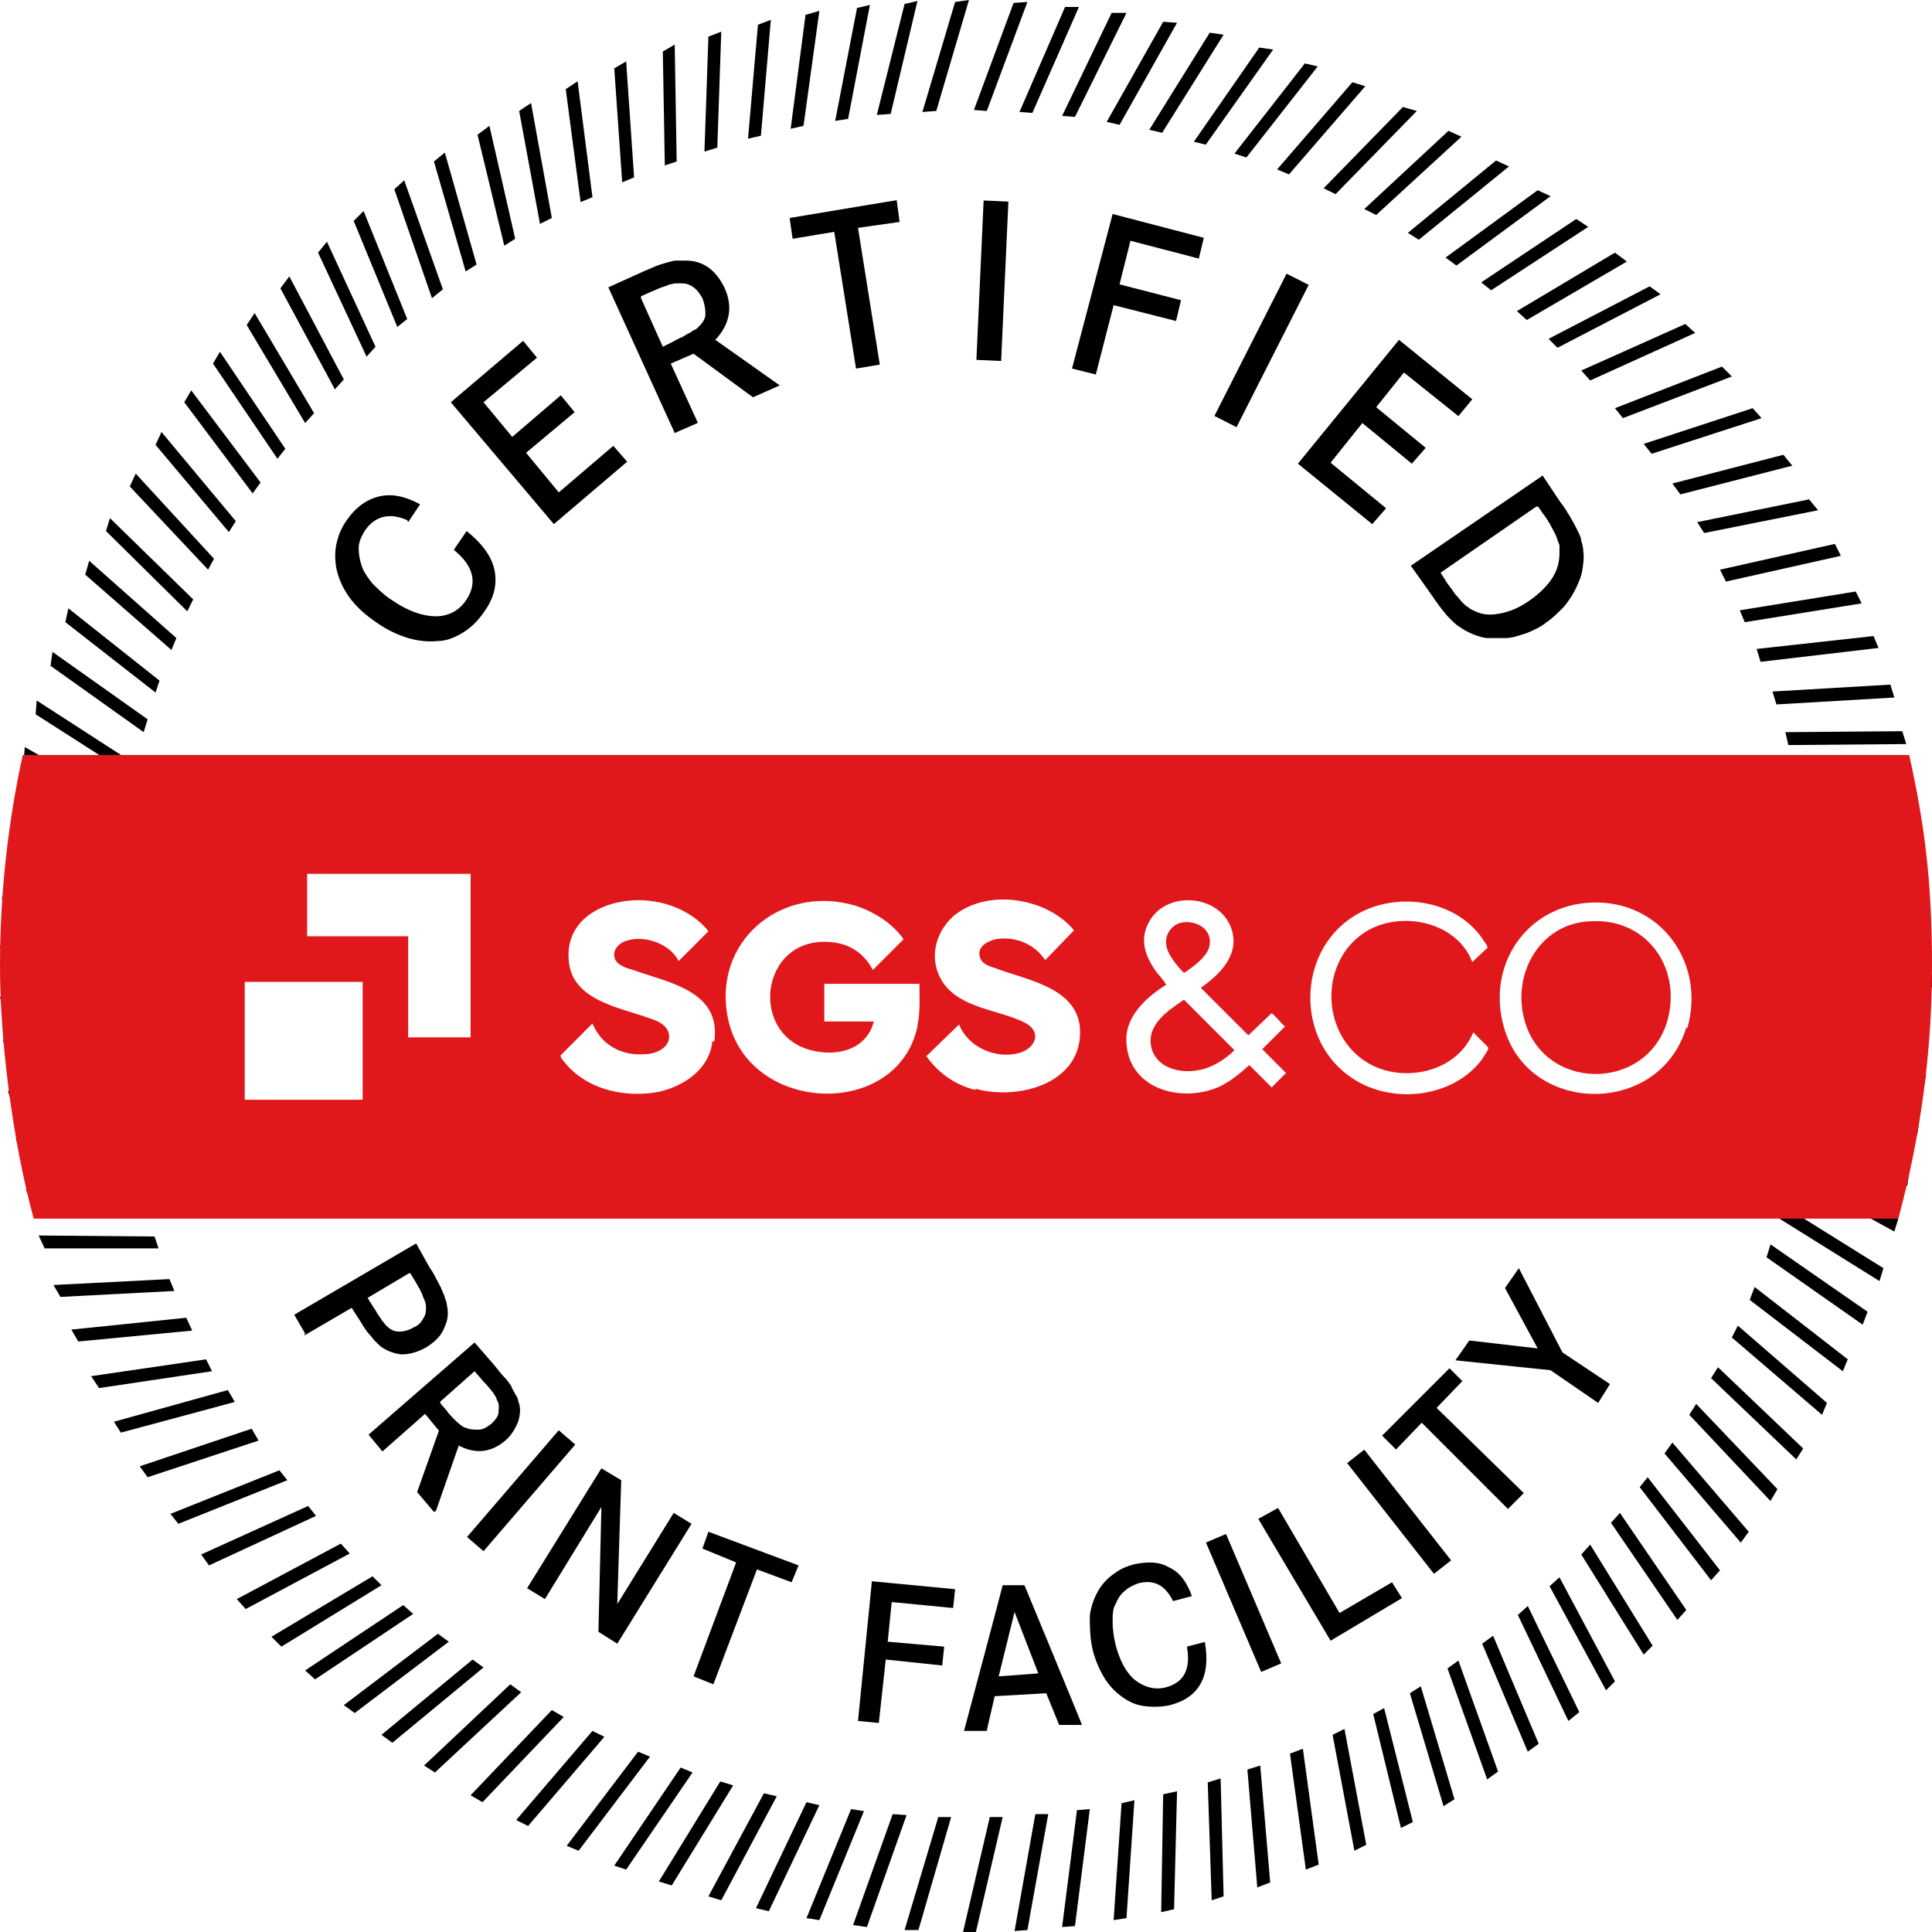 <?xml version="1.0" encoding="UTF-8"?>
<svg xmlns="http://www.w3.org/2000/svg" xmlns:xlink="http://www.w3.org/1999/xlink" width="196px" height="196px" viewBox="0 0 196 196" version="1.1">
<g id="surface1">
<path style=" stroke:none;fill-rule:nonzero;fill:rgb(0%,0%,0%);fill-opacity:1;" d="M 160.418 157.703 L 166.75 167.855 L 167.656 166.953 L 161.324 156.699 Z M 160.418 157.703 "/>
<path style=" stroke:none;fill-rule:nonzero;fill:rgb(0%,0%,0%);fill-opacity:1;" d="M 34.879 38.496 L 29.352 28.043 L 28.445 29.25 L 33.973 39.5 Z M 34.879 38.496 "/>
<path style=" stroke:none;fill-rule:nonzero;fill:rgb(0%,0%,0%);fill-opacity:1;" d="M 157.203 160.922 L 162.93 171.477 L 163.836 170.57 L 158.207 160.016 Z M 157.203 160.922 "/>
<path style=" stroke:none;fill-rule:nonzero;fill:rgb(0%,0%,0%);fill-opacity:1;" d="M 38.094 35.18 L 33.168 24.523 L 32.266 25.629 L 37.191 36.184 Z M 38.094 35.18 "/>
<path style=" stroke:none;fill-rule:nonzero;fill:rgb(0%,0%,0%);fill-opacity:1;" d="M 153.984 163.836 L 159.113 174.59 L 160.219 173.688 L 154.992 162.93 Z M 153.984 163.836 "/>
<path style=" stroke:none;fill-rule:nonzero;fill:rgb(0%,0%,0%);fill-opacity:1;" d="M 41.312 32.363 L 36.887 21.41 L 35.883 22.414 L 40.305 33.168 Z M 41.312 32.363 "/>
<path style=" stroke:none;fill-rule:nonzero;fill:rgb(0%,0%,0%);fill-opacity:1;" d="M 150.367 166.75 L 154.992 177.707 L 156.098 176.902 L 151.473 165.945 Z M 150.367 166.75 "/>
<path style=" stroke:none;fill-rule:nonzero;fill:rgb(0%,0%,0%);fill-opacity:1;" d="M 44.93 29.352 L 41.008 18.293 L 40.004 19.199 L 43.824 30.254 Z M 44.93 29.352 "/>
<path style=" stroke:none;fill-rule:nonzero;fill:rgb(0%,0%,0%);fill-opacity:1;" d="M 146.848 169.262 L 150.871 180.52 L 151.977 179.719 L 147.953 168.461 Z M 146.848 169.262 "/>
<path style=" stroke:none;fill-rule:nonzero;fill:rgb(0%,0%,0%);fill-opacity:1;" d="M 48.348 26.836 L 45.129 15.48 L 44.023 16.383 L 47.242 27.539 Z M 48.348 26.836 "/>
<path style=" stroke:none;fill-rule:nonzero;fill:rgb(0%,0%,0%);fill-opacity:1;" d="M 143.031 171.777 L 146.445 183.234 L 147.555 182.531 L 144.137 171.074 Z M 143.031 171.777 "/>
<path style=" stroke:none;fill-rule:nonzero;fill:rgb(0%,0%,0%);fill-opacity:1;" d="M 52.266 24.223 L 49.652 12.766 L 48.445 13.668 L 51.16 24.926 Z M 52.266 24.223 "/>
<path style=" stroke:none;fill-rule:nonzero;fill:rgb(0%,0%,0%);fill-opacity:1;" d="M 139.312 173.887 L 142.125 185.445 L 143.332 184.844 L 140.418 173.285 Z M 139.312 173.887 "/>
<path style=" stroke:none;fill-rule:nonzero;fill:rgb(0%,0%,0%);fill-opacity:1;" d="M 55.984 22.113 L 53.875 10.453 L 52.668 11.258 L 54.781 22.715 Z M 55.984 22.113 "/>
<path style=" stroke:none;fill-rule:nonzero;fill:rgb(0%,0%,0%);fill-opacity:1;" d="M 135.191 175.996 L 137.402 187.758 L 138.605 187.156 L 136.395 175.395 Z M 135.191 175.996 "/>
<path style=" stroke:none;fill-rule:nonzero;fill:rgb(0%,0%,0%);fill-opacity:1;" d="M 60.105 20.004 L 58.598 8.242 L 57.395 9.047 L 58.902 20.504 Z M 60.105 20.004 "/>
<path style=" stroke:none;fill-rule:nonzero;fill:rgb(0%,0%,0%);fill-opacity:1;" d="M 130.867 177.906 L 132.477 189.668 L 133.781 189.164 L 132.176 177.406 Z M 130.867 177.906 "/>
<path style=" stroke:none;fill-rule:nonzero;fill:rgb(0%,0%,0%);fill-opacity:1;" d="M 64.328 17.992 L 63.523 6.23 L 62.316 6.934 L 63.121 18.496 Z M 64.328 17.992 "/>
<path style=" stroke:none;fill-rule:nonzero;fill:rgb(0%,0%,0%);fill-opacity:1;" d="M 126.547 179.516 L 127.551 191.477 L 128.859 190.973 L 127.852 179.113 Z M 126.547 179.516 "/>
<path style=" stroke:none;fill-rule:nonzero;fill:rgb(0%,0%,0%);fill-opacity:1;" d="M 68.648 16.383 L 68.449 4.523 L 67.242 5.227 L 67.445 16.785 Z M 68.648 16.383 "/>
<path style=" stroke:none;fill-rule:nonzero;fill:rgb(0%,0%,0%);fill-opacity:1;" d="M 122.523 180.824 L 122.926 192.785 L 124.133 192.383 L 123.832 180.422 Z M 122.523 180.824 "/>
<path style=" stroke:none;fill-rule:nonzero;fill:rgb(0%,0%,0%);fill-opacity:1;" d="M 73.172 3.215 L 71.867 3.719 L 71.465 15.379 L 72.77 14.977 Z M 73.172 3.215 "/>
<path style=" stroke:none;fill-rule:nonzero;fill:rgb(0%,0%,0%);fill-opacity:1;" d="M 117.801 193.988 L 119.109 193.688 L 119.41 181.727 L 118.004 182.027 Z M 117.801 193.988 "/>
<path style=" stroke:none;fill-rule:nonzero;fill:rgb(0%,0%,0%);fill-opacity:1;" d="M 78.199 2.012 L 76.891 2.512 L 75.887 14.07 L 77.195 13.77 Z M 78.199 2.012 "/>
<path style=" stroke:none;fill-rule:nonzero;fill:rgb(0%,0%,0%);fill-opacity:1;" d="M 112.977 194.793 L 114.281 194.594 L 115.086 182.633 L 113.781 182.934 Z M 112.977 194.793 "/>
<path style=" stroke:none;fill-rule:nonzero;fill:rgb(0%,0%,0%);fill-opacity:1;" d="M 83.125 1.105 L 81.719 1.508 L 80.211 13.066 L 81.516 12.766 Z M 83.125 1.105 "/>
<path style=" stroke:none;fill-rule:nonzero;fill:rgb(0%,0%,0%);fill-opacity:1;" d="M 107.75 195.496 L 109.055 195.398 L 110.562 183.535 L 109.258 183.637 Z M 107.75 195.496 "/>
<path style=" stroke:none;fill-rule:nonzero;fill:rgb(0%,0%,0%);fill-opacity:1;" d="M 88.25 0.504 L 86.945 0.805 L 84.73 12.262 L 86.039 12.062 Z M 88.25 0.504 "/>
<path style=" stroke:none;fill-rule:nonzero;fill:rgb(0%,0%,0%);fill-opacity:1;" d="M 102.926 195.898 L 104.23 195.801 L 106.344 184.039 L 105.035 184.039 Z M 102.926 195.898 "/>
<path style=" stroke:none;fill-rule:nonzero;fill:rgb(0%,0%,0%);fill-opacity:1;" d="M 93.074 0.102 L 91.77 0.402 L 88.953 11.66 L 90.359 11.559 Z M 93.074 0.102 "/>
<path style=" stroke:none;fill-rule:nonzero;fill:rgb(0%,0%,0%);fill-opacity:1;" d="M 97.699 196 L 99.004 196 L 101.719 184.34 L 100.414 184.34 Z M 97.699 196 "/>
<path style=" stroke:none;fill-rule:nonzero;fill:rgb(0%,0%,0%);fill-opacity:1;" d="M 98.301 0 L 96.895 0.199 L 93.578 11.359 L 94.984 11.258 Z M 98.301 0 "/>
<path style=" stroke:none;fill-rule:nonzero;fill:rgb(0%,0%,0%);fill-opacity:1;" d="M 179.215 127.551 L 188.965 134.387 L 189.465 133.078 L 179.617 126.242 Z M 179.215 127.551 "/>
<path style=" stroke:none;fill-rule:nonzero;fill:rgb(0%,0%,0%);fill-opacity:1;" d="M 16.184 69.051 L 6.934 61.715 L 6.633 63.121 L 15.781 70.258 Z M 16.184 69.051 "/>
<path style=" stroke:none;fill-rule:nonzero;fill:rgb(0%,0%,0%);fill-opacity:1;" d="M 177.504 131.871 L 186.953 139.109 L 187.457 137.902 L 178.008 130.566 Z M 177.504 131.871 "/>
<path style=" stroke:none;fill-rule:nonzero;fill:rgb(0%,0%,0%);fill-opacity:1;" d="M 17.891 64.73 L 9.047 56.891 L 8.645 58.297 L 17.391 65.938 Z M 17.891 64.73 "/>
<path style=" stroke:none;fill-rule:nonzero;fill:rgb(0%,0%,0%);fill-opacity:1;" d="M 175.695 135.691 L 184.844 143.531 L 185.344 142.324 L 176.301 134.484 Z M 175.695 135.691 "/>
<path style=" stroke:none;fill-rule:nonzero;fill:rgb(0%,0%,0%);fill-opacity:1;" d="M 19.602 60.809 L 11.156 52.566 L 10.754 53.875 L 18.996 62.016 Z M 19.602 60.809 "/>
<path style=" stroke:none;fill-rule:nonzero;fill:rgb(0%,0%,0%);fill-opacity:1;" d="M 173.586 139.812 L 182.23 148.055 L 182.934 146.949 L 174.289 138.707 Z M 173.586 139.812 "/>
<path style=" stroke:none;fill-rule:nonzero;fill:rgb(0%,0%,0%);fill-opacity:1;" d="M 21.711 56.688 L 13.77 48.047 L 13.168 49.352 L 21.109 57.793 Z M 21.711 56.688 "/>
<path style=" stroke:none;fill-rule:nonzero;fill:rgb(0%,0%,0%);fill-opacity:1;" d="M 171.375 143.531 L 179.617 152.277 L 180.32 151.07 L 172.078 142.426 Z M 171.375 143.531 "/>
<path style=" stroke:none;fill-rule:nonzero;fill:rgb(0%,0%,0%);fill-opacity:1;" d="M 23.922 52.871 L 16.383 43.824 L 15.781 45.129 L 23.219 53.977 Z M 23.922 52.871 "/>
<path style=" stroke:none;fill-rule:nonzero;fill:rgb(0%,0%,0%);fill-opacity:1;" d="M 168.863 147.453 L 176.602 156.5 L 177.406 155.395 L 169.664 146.348 Z M 168.863 147.453 "/>
<path style=" stroke:none;fill-rule:nonzero;fill:rgb(0%,0%,0%);fill-opacity:1;" d="M 26.434 48.949 L 19.398 39.602 L 18.695 40.809 L 25.629 50.055 Z M 26.434 48.949 "/>
<path style=" stroke:none;fill-rule:nonzero;fill:rgb(0%,0%,0%);fill-opacity:1;" d="M 166.348 150.871 L 173.586 160.316 L 174.492 159.312 L 167.152 149.863 Z M 166.348 150.871 "/>
<path style=" stroke:none;fill-rule:nonzero;fill:rgb(0%,0%,0%);fill-opacity:1;" d="M 28.949 45.531 L 22.312 35.684 L 21.609 36.887 L 28.145 46.539 Z M 28.949 45.531 "/>
<path style=" stroke:none;fill-rule:nonzero;fill:rgb(0%,0%,0%);fill-opacity:1;" d="M 163.434 154.488 L 170.168 164.34 L 171.074 163.332 L 164.34 153.484 Z M 163.434 154.488 "/>
<path style=" stroke:none;fill-rule:nonzero;fill:rgb(0%,0%,0%);fill-opacity:1;" d="M 31.863 41.914 L 25.832 31.762 L 25.027 32.969 L 30.957 42.918 Z M 31.863 41.914 "/>
<path style=" stroke:none;fill-rule:nonzero;fill:rgb(0%,0%,0%);fill-opacity:1;" d="M 184.238 92.672 L 195.898 94.984 L 195.898 93.68 L 184.141 91.367 Z M 184.238 92.672 "/>
<path style=" stroke:none;fill-rule:nonzero;fill:rgb(0%,0%,0%);fill-opacity:1;" d="M 11.457 104.133 L 0 101.117 L 0.301 102.523 L 11.559 105.438 Z M 11.457 104.133 "/>
<path style=" stroke:none;fill-rule:nonzero;fill:rgb(0%,0%,0%);fill-opacity:1;" d="M 184.34 97.297 L 196 100.211 L 196 98.906 L 184.34 95.988 Z M 184.34 97.297 "/>
<path style=" stroke:none;fill-rule:nonzero;fill:rgb(0%,0%,0%);fill-opacity:1;" d="M 11.258 100.812 L 11.258 99.508 L 0 95.891 L 0.199 97.297 Z M 11.258 100.812 "/>
<path style=" stroke:none;fill-rule:nonzero;fill:rgb(0%,0%,0%);fill-opacity:1;" d="M 184.34 101.617 L 195.699 105.035 L 195.801 103.73 L 184.34 100.211 Z M 184.34 101.617 "/>
<path style=" stroke:none;fill-rule:nonzero;fill:rgb(0%,0%,0%);fill-opacity:1;" d="M 11.258 96.492 L 11.258 95.188 L 0.199 90.965 L 0.301 92.473 Z M 11.258 96.492 "/>
<path style=" stroke:none;fill-rule:nonzero;fill:rgb(0%,0%,0%);fill-opacity:1;" d="M 184.039 106.141 L 195.195 110.262 L 195.398 108.957 L 184.141 104.836 Z M 184.039 106.141 "/>
<path style=" stroke:none;fill-rule:nonzero;fill:rgb(0%,0%,0%);fill-opacity:1;" d="M 11.457 91.867 L 11.559 90.562 L 0.805 85.84 L 0.805 87.246 Z M 11.457 91.867 "/>
<path style=" stroke:none;fill-rule:nonzero;fill:rgb(0%,0%,0%);fill-opacity:1;" d="M 183.438 110.465 L 194.492 115.188 L 194.691 113.781 L 183.637 109.156 Z M 183.438 110.465 "/>
<path style=" stroke:none;fill-rule:nonzero;fill:rgb(0%,0%,0%);fill-opacity:1;" d="M 12.062 86.238 L 1.508 80.914 L 1.406 82.32 L 11.859 87.547 Z M 12.062 86.238 "/>
<path style=" stroke:none;fill-rule:nonzero;fill:rgb(0%,0%,0%);fill-opacity:1;" d="M 182.73 115.086 L 193.488 120.312 L 193.688 118.906 L 182.934 113.68 Z M 182.73 115.086 "/>
<path style=" stroke:none;fill-rule:nonzero;fill:rgb(0%,0%,0%);fill-opacity:1;" d="M 12.766 81.617 L 2.512 75.785 L 2.414 77.195 L 12.562 82.922 Z M 12.766 81.617 "/>
<path style=" stroke:none;fill-rule:nonzero;fill:rgb(0%,0%,0%);fill-opacity:1;" d="M 181.727 119.207 L 192.18 124.938 L 192.582 123.629 L 182.129 117.902 Z M 181.727 119.207 "/>
<path style=" stroke:none;fill-rule:nonzero;fill:rgb(0%,0%,0%);fill-opacity:1;" d="M 13.668 77.496 L 3.719 71.062 L 3.617 72.469 L 13.367 78.703 Z M 13.668 77.496 "/>
<path style=" stroke:none;fill-rule:nonzero;fill:rgb(0%,0%,0%);fill-opacity:1;" d="M 180.52 123.629 L 190.672 129.965 L 191.074 128.656 L 180.922 122.324 Z M 180.52 123.629 "/>
<path style=" stroke:none;fill-rule:nonzero;fill:rgb(0%,0%,0%);fill-opacity:1;" d="M 14.977 72.973 L 5.328 66.137 L 5.125 67.543 L 14.574 74.277 Z M 14.977 72.973 "/>
<path style=" stroke:none;fill-rule:nonzero;fill:rgb(0%,0%,0%);fill-opacity:1;" d="M 91.77 195.801 L 93.176 195.801 L 96.492 184.34 L 95.188 184.34 Z M 91.77 195.801 "/>
<path style=" stroke:none;fill-rule:nonzero;fill:rgb(0%,0%,0%);fill-opacity:1;" d="M 104.23 0.199 L 102.824 0.301 L 98.805 11.156 L 100.109 11.258 Z M 104.23 0.199 "/>
<path style=" stroke:none;fill-rule:nonzero;fill:rgb(0%,0%,0%);fill-opacity:1;" d="M 90.562 184.039 L 86.543 195.297 L 87.949 195.496 L 91.969 184.141 Z M 90.562 184.039 "/>
<path style=" stroke:none;fill-rule:nonzero;fill:rgb(0%,0%,0%);fill-opacity:1;" d="M 104.734 11.457 L 109.457 0.703 L 108.051 0.703 L 103.426 11.359 Z M 104.734 11.457 "/>
<path style=" stroke:none;fill-rule:nonzero;fill:rgb(0%,0%,0%);fill-opacity:1;" d="M 86.34 183.535 L 81.816 194.594 L 83.125 194.793 L 87.648 183.738 Z M 86.34 183.535 "/>
<path style=" stroke:none;fill-rule:nonzero;fill:rgb(0%,0%,0%);fill-opacity:1;" d="M 109.055 11.859 L 114.281 1.309 L 112.773 1.309 L 107.75 11.762 Z M 109.055 11.859 "/>
<path style=" stroke:none;fill-rule:nonzero;fill:rgb(0%,0%,0%);fill-opacity:1;" d="M 81.816 182.832 L 76.691 193.586 L 77.996 193.891 L 83.125 183.133 Z M 81.816 182.832 "/>
<path style=" stroke:none;fill-rule:nonzero;fill:rgb(0%,0%,0%);fill-opacity:1;" d="M 113.578 12.664 L 119.41 2.312 L 118.004 2.211 L 112.273 12.363 Z M 113.578 12.664 "/>
<path style=" stroke:none;fill-rule:nonzero;fill:rgb(0%,0%,0%);fill-opacity:1;" d="M 77.496 181.93 L 71.867 192.383 L 73.172 192.785 L 78.801 182.23 Z M 77.496 181.93 "/>
<path style=" stroke:none;fill-rule:nonzero;fill:rgb(0%,0%,0%);fill-opacity:1;" d="M 117.902 13.469 L 124.133 3.52 L 122.727 3.316 L 116.594 13.168 Z M 117.902 13.469 "/>
<path style=" stroke:none;fill-rule:nonzero;fill:rgb(0%,0%,0%);fill-opacity:1;" d="M 73.074 180.723 L 66.84 190.875 L 68.148 191.277 L 74.379 181.125 Z M 73.074 180.723 "/>
<path style=" stroke:none;fill-rule:nonzero;fill:rgb(0%,0%,0%);fill-opacity:1;" d="M 122.324 14.676 L 129.16 5.027 L 127.75 4.824 L 121.117 14.375 Z M 122.324 14.676 "/>
<path style=" stroke:none;fill-rule:nonzero;fill:rgb(0%,0%,0%);fill-opacity:1;" d="M 69.051 179.316 L 62.316 189.266 L 63.523 189.668 L 70.258 179.816 Z M 69.051 179.316 "/>
<path style=" stroke:none;fill-rule:nonzero;fill:rgb(0%,0%,0%);fill-opacity:1;" d="M 126.445 15.98 L 133.684 6.734 L 132.375 6.434 L 125.238 15.578 Z M 126.445 15.98 "/>
<path style=" stroke:none;fill-rule:nonzero;fill:rgb(0%,0%,0%);fill-opacity:1;" d="M 64.73 177.707 L 57.492 187.254 L 58.699 187.758 L 65.938 178.211 Z M 64.73 177.707 "/>
<path style=" stroke:none;fill-rule:nonzero;fill:rgb(0%,0%,0%);fill-opacity:1;" d="M 130.766 17.691 L 138.508 8.746 L 137.199 8.344 L 129.562 17.188 Z M 130.766 17.691 "/>
<path style=" stroke:none;fill-rule:nonzero;fill:rgb(0%,0%,0%);fill-opacity:1;" d="M 60.105 175.598 L 52.367 184.641 L 53.574 185.246 L 61.312 176.199 Z M 60.105 175.598 "/>
<path style=" stroke:none;fill-rule:nonzero;fill:rgb(0%,0%,0%);fill-opacity:1;" d="M 135.492 19.699 L 143.734 11.258 L 142.324 10.855 L 134.285 19.098 Z M 135.492 19.699 "/>
<path style=" stroke:none;fill-rule:nonzero;fill:rgb(0%,0%,0%);fill-opacity:1;" d="M 55.984 173.484 L 47.742 182.129 L 48.949 182.832 L 57.191 174.188 Z M 55.984 173.484 "/>
<path style=" stroke:none;fill-rule:nonzero;fill:rgb(0%,0%,0%);fill-opacity:1;" d="M 139.613 21.812 L 148.258 13.871 L 146.949 13.27 L 138.406 21.207 Z M 139.613 21.812 "/>
<path style=" stroke:none;fill-rule:nonzero;fill:rgb(0%,0%,0%);fill-opacity:1;" d="M 51.766 170.871 L 43.02 179.113 L 44.125 179.816 L 52.871 171.676 Z M 51.766 170.871 "/>
<path style=" stroke:none;fill-rule:nonzero;fill:rgb(0%,0%,0%);fill-opacity:1;" d="M 143.934 24.324 L 153.082 16.887 L 151.773 16.281 L 142.828 23.621 Z M 143.934 24.324 "/>
<path style=" stroke:none;fill-rule:nonzero;fill:rgb(0%,0%,0%);fill-opacity:1;" d="M 47.945 168.359 L 38.699 175.996 L 39.805 176.801 L 49.051 169.164 Z M 47.945 168.359 "/>
<path style=" stroke:none;fill-rule:nonzero;fill:rgb(0%,0%,0%);fill-opacity:1;" d="M 147.754 26.938 L 157.301 19.902 L 155.996 19.297 L 146.648 26.133 Z M 147.754 26.938 "/>
<path style=" stroke:none;fill-rule:nonzero;fill:rgb(0%,0%,0%);fill-opacity:1;" d="M 44.426 165.746 L 34.879 172.984 L 35.984 173.785 L 45.531 166.551 Z M 44.426 165.746 "/>
<path style=" stroke:none;fill-rule:nonzero;fill:rgb(0%,0%,0%);fill-opacity:1;" d="M 151.273 29.449 L 161.121 23.016 L 159.914 22.215 L 150.266 28.645 Z M 151.273 29.449 "/>
<path style=" stroke:none;fill-rule:nonzero;fill:rgb(0%,0%,0%);fill-opacity:1;" d="M 40.91 162.832 L 30.957 169.465 L 31.965 170.371 L 41.914 163.734 Z M 40.91 162.832 "/>
<path style=" stroke:none;fill-rule:nonzero;fill:rgb(0%,0%,0%);fill-opacity:1;" d="M 154.891 32.465 L 165.043 26.535 L 163.836 25.629 L 153.887 31.562 Z M 154.891 32.465 "/>
<path style=" stroke:none;fill-rule:nonzero;fill:rgb(0%,0%,0%);fill-opacity:1;" d="M 37.793 159.914 L 27.539 166.047 L 28.547 167.051 L 38.699 160.82 Z M 37.793 159.914 "/>
<path style=" stroke:none;fill-rule:nonzero;fill:rgb(0%,0%,0%);fill-opacity:1;" d="M 158.008 35.281 L 168.461 29.852 L 167.355 29.047 L 157.102 34.375 Z M 158.008 35.281 "/>
<path style=" stroke:none;fill-rule:nonzero;fill:rgb(0%,0%,0%);fill-opacity:1;" d="M 34.578 156.598 L 24.023 162.227 L 24.926 163.234 L 35.48 157.605 Z M 34.578 156.598 "/>
<path style=" stroke:none;fill-rule:nonzero;fill:rgb(0%,0%,0%);fill-opacity:1;" d="M 161.324 38.598 L 171.977 33.773 L 170.973 32.867 L 160.418 37.59 Z M 161.324 38.598 "/>
<path style=" stroke:none;fill-rule:nonzero;fill:rgb(0%,0%,0%);fill-opacity:1;" d="M 31.258 152.781 L 20.402 157.703 L 21.207 158.809 L 32.062 153.785 Z M 31.258 152.781 "/>
<path style=" stroke:none;fill-rule:nonzero;fill:rgb(0%,0%,0%);fill-opacity:1;" d="M 164.641 42.418 L 175.695 38.195 L 174.691 37.191 L 163.836 41.41 Z M 164.641 42.418 "/>
<path style=" stroke:none;fill-rule:nonzero;fill:rgb(0%,0%,0%);fill-opacity:1;" d="M 28.344 149.16 L 17.289 153.582 L 18.094 154.59 L 29.148 150.168 Z M 28.344 149.16 "/>
<path style=" stroke:none;fill-rule:nonzero;fill:rgb(0%,0%,0%);fill-opacity:1;" d="M 167.555 46.035 L 178.711 42.418 L 177.809 41.41 L 166.75 45.031 Z M 167.555 46.035 "/>
<path style=" stroke:none;fill-rule:nonzero;fill:rgb(0%,0%,0%);fill-opacity:1;" d="M 25.531 144.941 L 14.172 148.758 L 14.977 149.863 L 26.234 146.145 Z M 25.531 144.941 "/>
<path style=" stroke:none;fill-rule:nonzero;fill:rgb(0%,0%,0%);fill-opacity:1;" d="M 170.469 50.156 L 181.828 47.242 L 180.922 46.137 L 169.664 49.051 Z M 170.469 50.156 "/>
<path style=" stroke:none;fill-rule:nonzero;fill:rgb(0%,0%,0%);fill-opacity:1;" d="M 23.117 141.02 L 11.559 144.234 L 12.262 145.34 L 23.82 142.227 Z M 23.117 141.02 "/>
<path style=" stroke:none;fill-rule:nonzero;fill:rgb(0%,0%,0%);fill-opacity:1;" d="M 172.883 54.074 L 184.441 51.766 L 183.535 50.66 L 172.18 52.969 Z M 172.883 54.074 "/>
<path style=" stroke:none;fill-rule:nonzero;fill:rgb(0%,0%,0%);fill-opacity:1;" d="M 175.094 59 L 186.754 56.387 L 186.148 55.18 L 174.492 57.793 Z M 175.094 59 "/>
<path style=" stroke:none;fill-rule:nonzero;fill:rgb(0%,0%,0%);fill-opacity:1;" d="M 20.906 137.902 L 9.246 139.613 L 10.051 140.82 L 21.508 139.109 Z M 20.906 137.902 "/>
<path style=" stroke:none;fill-rule:nonzero;fill:rgb(0%,0%,0%);fill-opacity:1;" d="M 177.004 63.121 L 188.863 61.211 L 188.262 60.008 L 176.5 61.914 Z M 177.004 63.121 "/>
<path style=" stroke:none;fill-rule:nonzero;fill:rgb(0%,0%,0%);fill-opacity:1;" d="M 18.895 133.684 L 7.238 134.887 L 7.941 136.094 L 19.5 134.988 Z M 18.895 133.684 "/>
<path style=" stroke:none;fill-rule:nonzero;fill:rgb(0%,0%,0%);fill-opacity:1;" d="M 178.609 67.141 L 190.574 65.734 L 190.07 64.527 L 178.211 65.836 Z M 178.609 67.141 "/>
<path style=" stroke:none;fill-rule:nonzero;fill:rgb(0%,0%,0%);fill-opacity:1;" d="M 17.188 129.762 L 5.426 130.363 L 6.133 131.57 L 17.691 130.969 Z M 17.188 129.762 "/>
<path style=" stroke:none;fill-rule:nonzero;fill:rgb(0%,0%,0%);fill-opacity:1;" d="M 180.219 71.465 L 192.18 70.762 L 191.777 69.453 L 179.816 70.156 Z M 180.219 71.465 "/>
<path style=" stroke:none;fill-rule:nonzero;fill:rgb(0%,0%,0%);fill-opacity:1;" d="M 15.68 125.441 L 3.922 125.34 L 4.523 126.645 L 16.082 126.645 Z M 15.68 125.441 "/>
<path style=" stroke:none;fill-rule:nonzero;fill:rgb(0%,0%,0%);fill-opacity:1;" d="M 181.426 75.586 L 193.387 75.484 L 192.984 74.18 L 181.125 74.277 Z M 181.426 75.586 "/>
<path style=" stroke:none;fill-rule:nonzero;fill:rgb(0%,0%,0%);fill-opacity:1;" d="M 14.375 121.219 L 2.613 120.617 L 3.117 121.922 L 14.773 122.523 Z M 14.375 121.219 "/>
<path style=" stroke:none;fill-rule:nonzero;fill:rgb(0%,0%,0%);fill-opacity:1;" d="M 182.531 80.109 L 194.492 80.609 L 194.191 79.305 L 182.23 78.801 Z M 182.531 80.109 "/>
<path style=" stroke:none;fill-rule:nonzero;fill:rgb(0%,0%,0%);fill-opacity:1;" d="M 13.27 116.797 L 1.609 115.488 L 2.012 116.797 L 13.57 118.102 Z M 13.27 116.797 "/>
<path style=" stroke:none;fill-rule:nonzero;fill:rgb(0%,0%,0%);fill-opacity:1;" d="M 183.336 84.332 L 195.195 85.438 L 194.996 84.129 L 183.035 82.922 Z M 183.336 84.332 "/>
<path style=" stroke:none;fill-rule:nonzero;fill:rgb(0%,0%,0%);fill-opacity:1;" d="M 12.465 112.574 L 0.805 110.664 L 1.207 111.973 L 12.664 113.883 Z M 12.465 112.574 "/>
<path style=" stroke:none;fill-rule:nonzero;fill:rgb(0%,0%,0%);fill-opacity:1;" d="M 183.938 88.852 L 195.699 90.664 L 195.598 89.254 L 183.738 87.547 Z M 183.938 88.852 "/>
<path style=" stroke:none;fill-rule:nonzero;fill:rgb(0%,0%,0%);fill-opacity:1;" d="M 11.859 107.949 L 0.301 105.438 L 0.602 106.844 L 11.961 109.258 Z M 11.859 107.949 "/>
<path style=" stroke:none;fill-rule:nonzero;fill:rgb(0%,0%,0%);fill-opacity:1;" d="M 41.41 52.969 L 42.617 51.16 C 41.109 50.355 39.805 50.055 38.496 50.355 C 37.191 50.66 36.086 51.461 35.18 52.77 C 34.676 53.473 34.375 54.176 34.176 54.98 C 33.973 55.785 33.973 56.59 34.074 57.395 C 34.273 58.5 34.676 59.504 35.379 60.508 C 36.086 61.516 37.09 62.418 38.297 63.223 C 39.301 63.926 40.406 64.43 41.41 64.73 C 42.418 65.031 43.422 65.133 44.426 65.031 C 45.332 65.031 46.234 64.629 47.039 64.129 C 47.844 63.625 48.547 62.922 49.152 62.016 C 50.156 60.609 50.457 59.203 50.156 57.793 C 49.855 56.387 48.848 55.082 47.34 53.875 L 46.035 55.785 C 48.047 57.395 48.445 59.102 47.34 60.809 C 46.637 61.914 45.531 62.52 44.227 62.52 C 42.918 62.52 41.41 62.016 39.805 60.91 C 39 60.41 38.395 59.805 37.793 59.203 C 37.289 58.598 36.887 57.996 36.688 57.395 C 36.484 56.789 36.387 56.188 36.387 55.582 C 36.387 54.98 36.688 54.379 36.988 53.875 C 37.992 52.367 39.5 51.965 41.312 52.77 Z M 41.41 52.969 "/>
<path style=" stroke:none;fill-rule:nonzero;fill:rgb(0%,0%,0%);fill-opacity:1;" d="M 49.051 40.809 L 54.477 36.285 L 53.07 34.578 L 45.734 40.809 L 56.188 53.172 L 63.625 46.84 L 62.219 45.23 L 56.688 49.953 L 53.371 45.934 L 58.297 41.812 L 56.891 40.105 L 51.965 44.324 Z M 49.051 40.809 "/>
<path style=" stroke:none;fill-rule:nonzero;fill:rgb(0%,0%,0%);fill-opacity:1;" d="M 70.762 42.82 L 68.047 36.887 L 70.359 35.883 L 76.391 40.305 L 79.105 39.098 L 72.57 34.477 C 74.078 32.867 74.379 31.059 73.477 29.148 C 73.074 28.344 72.57 27.641 71.867 27.137 C 71.164 26.637 70.359 26.434 69.555 26.434 C 69.254 26.434 68.953 26.434 68.648 26.434 C 68.348 26.434 68.047 26.535 67.645 26.637 C 67.344 26.738 66.941 26.836 66.438 27.039 C 66.035 27.238 65.434 27.441 64.832 27.742 L 61.715 29.148 L 68.449 43.926 L 70.762 42.918 Z M 65.031 30.055 L 65.938 29.652 C 66.438 29.449 66.84 29.25 67.141 29.148 C 67.445 29.047 67.746 28.949 67.945 28.848 C 68.148 28.848 68.348 28.746 68.551 28.746 C 68.75 28.746 68.953 28.746 69.152 28.746 C 69.555 28.746 69.957 28.848 70.359 29.148 C 70.762 29.449 70.961 29.75 71.262 30.254 C 71.465 30.758 71.566 31.359 71.566 31.863 C 71.566 32.363 71.262 32.766 70.863 33.168 C 70.762 33.27 70.66 33.371 70.461 33.473 C 70.359 33.473 70.156 33.672 69.957 33.773 C 69.758 33.871 69.555 33.973 69.254 34.176 C 68.953 34.273 68.648 34.477 68.25 34.676 L 67.242 35.18 L 65.031 30.254 Z M 65.031 30.055 "/>
<path style=" stroke:none;fill-rule:nonzero;fill:rgb(0%,0%,0%);fill-opacity:1;" d="M 84.633 23.52 L 86.844 37.391 L 89.254 36.988 L 87.043 23.117 L 91.266 22.516 L 90.965 20.305 L 80.109 22.113 L 80.41 24.223 Z M 84.633 23.52 "/>
<path style=" stroke:none;fill-rule:nonzero;fill:rgb(0%,0%,0%);fill-opacity:1;" d="M 99.055 36.508 L 99.789 20.34 L 102.301 20.453 L 101.566 36.621 Z M 99.055 36.508 "/>
<path style=" stroke:none;fill-rule:nonzero;fill:rgb(0%,0%,0%);fill-opacity:1;" d="M 121.621 26.234 L 122.125 24.125 L 112.875 21.711 L 108.754 37.391 L 111.168 37.992 L 112.977 30.957 L 119.309 32.566 L 119.812 30.457 L 113.578 28.848 L 114.684 24.426 Z M 121.621 26.234 "/>
<path style=" stroke:none;fill-rule:nonzero;fill:rgb(0%,0%,0%);fill-opacity:1;" d="M 123.203 42.195 L 130.523 27.766 L 132.766 28.902 L 125.445 43.336 Z M 123.203 42.195 "/>
<path style=" stroke:none;fill-rule:nonzero;fill:rgb(0%,0%,0%);fill-opacity:1;" d="M 140.617 51.562 L 134.988 46.941 L 138.207 42.918 L 143.23 47.039 L 144.637 45.434 L 139.613 41.312 L 142.426 37.793 L 147.953 42.215 L 149.363 40.508 L 141.926 34.477 L 131.672 47.039 L 139.211 53.172 Z M 140.617 51.562 "/>
<path style=" stroke:none;fill-rule:nonzero;fill:rgb(0%,0%,0%);fill-opacity:1;" d="M 144.84 59.805 C 145.34 60.508 145.742 61.113 146.047 61.516 C 146.445 62.016 146.75 62.418 147.051 62.719 C 147.352 63.023 147.652 63.324 147.953 63.523 C 148.258 63.727 148.559 63.926 148.961 64.129 C 149.562 64.43 150.168 64.629 150.77 64.73 C 151.371 64.73 152.074 64.73 152.781 64.73 C 153.484 64.73 154.188 64.43 154.891 64.227 C 155.594 63.926 156.297 63.625 156.902 63.121 C 157.504 62.719 158.105 62.117 158.609 61.613 C 159.113 61.012 159.516 60.41 159.816 59.805 C 160.117 59.203 160.418 58.5 160.52 57.895 C 160.621 57.191 160.719 56.59 160.621 55.887 C 160.621 55.582 160.52 55.18 160.418 54.879 C 160.418 54.578 160.219 54.176 160.016 53.773 C 159.816 53.371 159.613 52.969 159.312 52.469 C 159.012 51.965 158.711 51.461 158.309 50.961 L 156.5 48.246 L 143.129 57.395 Z M 156.098 51.461 L 156.5 52.066 C 156.902 52.566 157.203 53.07 157.402 53.473 C 157.605 53.875 157.805 54.176 157.906 54.477 C 158.008 54.781 158.105 55.082 158.207 55.281 C 158.207 55.484 158.207 55.785 158.207 56.086 C 158.207 56.992 158.008 57.793 157.504 58.598 C 157 59.402 156.195 60.207 155.191 60.91 C 154.188 61.613 153.281 62.016 152.277 62.219 C 151.371 62.418 150.469 62.418 149.664 62.016 C 149.461 61.914 149.16 61.816 148.961 61.613 C 148.758 61.516 148.559 61.312 148.355 61.113 C 148.156 60.91 147.953 60.609 147.652 60.309 C 147.453 60.008 147.152 59.605 146.848 59.203 L 146.145 58.098 L 155.895 51.363 Z M 156.098 51.461 "/>
<path style=" stroke:none;fill-rule:nonzero;fill:rgb(0%,0%,0%);fill-opacity:1;" d="M 30.859 135.492 L 35.684 132.676 L 36.184 133.48 C 36.484 133.883 36.688 134.285 36.887 134.586 C 37.09 134.887 37.289 135.191 37.492 135.391 C 37.691 135.59 37.793 135.793 37.992 135.992 C 38.195 136.195 38.297 136.297 38.496 136.496 C 39.098 137 39.902 137.301 40.707 137.402 C 41.512 137.402 42.316 137.199 43.219 136.699 C 44.023 136.195 44.727 135.59 45.031 134.789 C 45.434 133.984 45.531 133.281 45.332 132.375 C 45.332 132.176 45.23 131.871 45.129 131.672 C 45.129 131.473 44.93 131.168 44.828 130.867 C 44.727 130.566 44.527 130.266 44.324 129.863 C 44.125 129.461 43.926 129.059 43.621 128.656 L 42.215 126.145 L 29.852 133.379 L 30.957 135.289 Z M 41.613 129.16 L 42.113 129.965 C 42.516 130.668 42.82 131.168 42.918 131.57 C 43.121 131.973 43.219 132.273 43.219 132.578 C 43.219 132.977 43.219 133.379 42.918 133.781 C 42.719 134.184 42.418 134.484 41.914 134.688 C 41.41 134.988 40.91 135.09 40.508 135.09 C 40.004 135.09 39.602 134.887 39.301 134.586 C 39.199 134.484 39.098 134.387 39 134.285 C 39 134.184 38.797 134.086 38.699 133.883 C 38.598 133.684 38.496 133.582 38.297 133.281 C 38.195 133.078 37.992 132.777 37.793 132.477 L 37.289 131.672 L 41.512 129.16 Z M 41.613 129.16 "/>
<path style=" stroke:none;fill-rule:nonzero;fill:rgb(0%,0%,0%);fill-opacity:1;" d="M 44.227 153.281 L 46.539 146.648 C 48.246 147.555 49.855 147.352 51.262 146.145 C 51.863 145.645 52.266 144.941 52.566 144.234 C 52.77 143.531 52.871 142.828 52.566 142.125 C 52.566 141.824 52.367 141.621 52.266 141.422 C 52.168 141.219 51.965 140.918 51.863 140.617 C 51.664 140.316 51.461 140.016 51.16 139.711 C 50.859 139.41 50.559 139.008 50.156 138.508 L 48.145 136.195 L 37.391 145.543 L 38.797 147.25 L 43.121 143.434 L 44.527 145.141 L 42.316 151.371 L 44.023 153.383 Z M 44.629 142.227 L 48.145 139.109 L 48.75 139.812 C 49.051 140.215 49.352 140.418 49.555 140.719 C 49.754 140.918 49.953 141.219 50.055 141.32 C 50.156 141.523 50.258 141.621 50.355 141.824 C 50.355 141.926 50.457 142.125 50.559 142.324 C 50.66 142.727 50.559 143.129 50.559 143.434 C 50.457 143.832 50.156 144.137 49.855 144.438 C 49.453 144.738 49.051 145.039 48.547 145.039 C 48.145 145.039 47.645 145.039 47.242 144.84 C 47.141 144.84 46.941 144.738 46.84 144.637 C 46.738 144.637 46.637 144.438 46.438 144.336 C 46.336 144.234 46.137 144.035 45.934 143.832 C 45.734 143.633 45.531 143.434 45.332 143.129 L 44.727 142.426 Z M 44.629 142.227 "/>
<path style=" stroke:none;fill-rule:nonzero;fill:rgb(0%,0%,0%);fill-opacity:1;" d="M 47.379 155.926 L 56.684 145.102 L 58.359 146.547 L 49.055 157.367 Z M 47.379 155.926 "/>
<path style=" stroke:none;fill-rule:nonzero;fill:rgb(0%,0%,0%);fill-opacity:1;" d="M 62.621 166.75 L 70.156 154.59 L 68.348 153.484 L 62.621 162.73 L 63.023 150.168 L 61.012 148.961 L 53.473 161.121 L 55.281 162.227 L 61.012 152.879 L 60.711 165.543 Z M 62.621 166.75 "/>
<path style=" stroke:none;fill-rule:nonzero;fill:rgb(0%,0%,0%);fill-opacity:1;" d="M 72.371 170.871 L 76.793 159.211 L 80.309 160.52 L 81.012 158.809 L 71.867 155.395 L 71.262 157.102 L 74.68 158.508 L 70.359 170.066 Z M 72.371 170.871 "/>
<path style=" stroke:none;fill-rule:nonzero;fill:rgb(0%,0%,0%);fill-opacity:1;" d="M 87.043 174.59 L 89.156 174.793 L 89.859 168.359 L 95.586 168.961 L 95.789 167.051 L 90.059 166.551 L 90.461 162.527 L 96.691 163.133 L 96.895 161.223 L 88.453 160.418 Z M 87.043 174.59 "/>
<path style=" stroke:none;fill-rule:nonzero;fill:rgb(0%,0%,0%);fill-opacity:1;" d="M 103.828 160.82 L 101.719 160.82 C 101.719 160.922 97.801 175.598 97.801 175.598 L 100.109 175.598 C 100.109 175.496 100.914 172.078 100.914 172.078 L 106.141 171.777 L 107.449 174.992 L 109.762 174.992 C 109.762 174.891 103.93 160.82 103.93 160.82 Z M 101.316 170.066 L 102.926 163.535 L 105.336 169.766 Z M 101.316 170.066 "/>
<path style=" stroke:none;fill-rule:nonzero;fill:rgb(0%,0%,0%);fill-opacity:1;" d="M 122.324 166.551 L 120.414 167.051 C 120.816 169.363 120.113 170.672 118.305 171.172 C 117.199 171.477 116.094 171.172 115.188 170.469 C 114.281 169.766 113.578 168.461 113.176 166.852 C 112.977 166.047 112.875 165.242 112.875 164.539 C 112.875 163.836 112.875 163.234 113.176 162.73 C 113.379 162.227 113.68 161.727 114.082 161.422 C 114.484 161.023 114.988 160.82 115.488 160.621 C 117.098 160.219 118.203 160.82 119.008 162.43 L 120.918 161.926 C 120.414 160.52 119.711 159.516 118.605 159.012 C 117.602 158.41 116.395 158.41 114.988 158.711 C 114.281 158.91 113.578 159.211 113.078 159.613 C 112.473 160.016 111.973 160.52 111.57 161.121 C 111.066 161.926 110.664 162.93 110.562 163.938 C 110.562 165.043 110.562 166.148 110.867 167.453 C 111.168 168.559 111.57 169.465 112.07 170.27 C 112.574 171.074 113.176 171.676 113.883 172.18 C 114.586 172.68 115.289 172.984 116.094 173.082 C 116.895 173.184 117.801 173.184 118.707 172.984 C 120.215 172.582 121.219 171.875 121.82 170.77 C 122.426 169.664 122.523 168.258 122.223 166.551 Z M 122.324 166.551 "/>
<path style=" stroke:none;fill-rule:nonzero;fill:rgb(0%,0%,0%);fill-opacity:1;" d="M 122.344 156.488 L 124.379 155.621 L 129.977 168.75 L 127.945 169.617 Z M 122.344 156.488 "/>
<path style=" stroke:none;fill-rule:nonzero;fill:rgb(0%,0%,0%);fill-opacity:1;" d="M 141.219 160.52 L 135.895 163.637 L 129.66 152.98 L 127.652 154.086 L 134.988 166.449 L 142.227 162.129 Z M 141.219 160.52 "/>
<path style=" stroke:none;fill-rule:nonzero;fill:rgb(0%,0%,0%);fill-opacity:1;" d="M 136.664 148.43 L 138.402 147.066 L 147.211 158.297 L 145.473 159.664 Z M 136.664 148.43 "/>
<path style=" stroke:none;fill-rule:nonzero;fill:rgb(0%,0%,0%);fill-opacity:1;" d="M 154.59 151.473 L 145.742 142.828 L 148.355 140.113 L 147.051 138.809 L 140.215 145.645 L 141.621 147.051 L 144.234 144.336 L 152.98 153.082 Z M 154.59 151.473 "/>
<path style=" stroke:none;fill-rule:nonzero;fill:rgb(0%,0%,0%);fill-opacity:1;" d="M 162.129 142.324 L 163.332 140.418 L 158.508 137.199 L 154.086 128.656 L 152.68 130.668 L 155.996 136.797 L 149.059 135.992 L 147.652 138.004 L 157.301 139.008 Z M 162.129 142.324 "/>
<path style=" stroke:none;fill-rule:nonzero;fill:rgb(87.843%,9.412%,10.588%);fill-opacity:1;" d="M 120.113 98.703 C 121.016 98.102 122.625 96.996 122.727 95.789 C 122.926 94.281 121.418 93.375 120.012 93.578 C 119.008 93.68 118.203 94.684 118.305 95.688 C 118.305 96.691 119.41 98 120.113 98.703 Z M 120.113 98.703 "/>
<path style=" stroke:none;fill-rule:nonzero;fill:rgb(87.843%,9.412%,10.588%);fill-opacity:1;" d="M 116.797 106.242 C 117.297 108.352 119.711 108.957 121.621 108.555 C 122.926 108.352 124.336 107.449 125.238 106.543 L 120.113 101.418 C 118.504 102.523 116.293 103.93 116.797 106.242 Z M 116.797 106.242 "/>
<path style=" stroke:none;fill-rule:nonzero;fill:rgb(87.843%,9.412%,10.588%);fill-opacity:1;" d="M 161.023 93.477 C 156.195 93.879 153.484 98.703 154.59 103.227 C 156.398 110.766 167.051 110.867 169.164 103.527 C 170.672 98 166.852 92.973 161.121 93.477 Z M 161.023 93.477 "/>
<path style=" stroke:none;fill-rule:nonzero;fill:rgb(87.843%,9.412%,10.588%);fill-opacity:1;" d="M 193.688 76.59 L 2.312 76.59 C 0.805 83.426 0 90.664 0 98 C 0 105.336 1.207 115.488 3.418 123.629 L 192.582 123.629 C 194.793 115.488 196 106.844 196 98 C 196 89.156 195.195 83.426 193.688 76.59 Z M 36.789 111.57 L 24.828 111.57 L 24.828 99.609 L 36.789 99.609 Z M 47.742 105.238 L 41.41 105.238 L 41.41 94.984 L 31.16 94.984 L 31.16 88.652 C 31.16 88.652 47.742 88.652 47.742 88.652 Z M 72.27 105.641 C 71.969 108.453 69.453 110.16 66.84 110.766 C 63.625 111.367 60.008 110.664 57.695 108.254 C 57.594 108.152 56.891 107.348 56.891 107.246 C 56.891 107.246 56.891 107.246 56.891 107.047 L 60.105 103.828 C 61.012 106.043 63.121 107.148 65.434 106.945 C 66.539 106.945 68.148 106.242 67.848 104.836 C 67.645 104.031 66.84 103.629 66.238 103.426 C 63.121 102.223 57.996 101.617 57.695 97.398 C 57.293 92.672 62.418 90.762 66.438 91.465 C 68.449 91.77 70.66 92.875 71.867 94.48 L 68.852 97.496 C 67.945 95.688 65.234 94.785 63.422 95.488 C 62.82 95.688 62.219 96.293 62.316 96.996 C 62.418 97.898 63.523 98.199 64.227 98.402 C 67.848 99.707 73.172 100.512 72.469 105.641 Z M 93.074 104.133 C 91.066 113.578 75.988 113.078 73.875 103.426 C 72.168 95.586 79.203 89.656 86.742 91.867 C 88.652 92.473 90.562 93.68 91.668 95.285 L 88.551 98.402 C 87.648 96.691 86.238 95.789 84.43 95.586 C 76.992 94.785 75.785 105.336 82.723 106.645 C 85.234 107.148 87.949 106.344 88.652 103.629 L 83.625 103.629 L 83.625 99.809 L 93.277 99.809 C 93.277 101.215 93.375 102.625 93.074 104.031 Z M 98.906 110.562 C 96.895 110.062 95.188 108.855 93.98 107.148 L 97.297 103.93 C 98.199 106.242 101.016 107.449 103.328 106.844 C 105.137 106.344 105.738 104.633 103.93 103.73 C 101.316 102.422 97.496 102.32 95.688 99.707 C 94.18 97.496 94.785 94.684 96.691 92.973 C 100.109 90.059 106.242 91.066 108.957 94.383 L 106.043 97.398 C 106.043 97.398 105.738 96.996 105.641 96.895 C 104.535 95.586 102.723 94.984 101.016 95.285 C 100.109 95.488 99.105 96.09 99.406 97.094 C 99.609 97.801 100.312 98 100.914 98.199 C 104.031 99.406 109.156 100.109 109.559 104.23 C 109.961 109.859 103.426 111.668 99.004 110.465 Z M 129.059 110.363 L 126.746 108.051 C 125.742 108.957 124.637 109.859 123.43 110.363 C 119.309 111.973 113.98 110.16 114.281 105.035 C 114.484 102.824 116.496 101.016 118.305 99.91 C 118.004 99.309 117.5 98.906 117.098 98.301 C 116.191 96.895 115.691 95.488 116.395 93.879 C 117.902 90.359 123.43 90.562 124.836 93.98 C 125.941 96.691 123.832 98.805 121.82 100.211 L 126.645 105.035 L 128.957 102.824 C 128.957 102.824 128.957 102.824 129.059 102.824 C 129.461 103.125 129.965 103.828 130.363 104.133 L 128.055 106.441 L 130.465 108.855 L 129.059 110.262 Z M 150.969 96.09 L 149.363 97.598 C 147.754 93.375 141.824 92.27 138.305 94.684 C 134.184 97.496 133.984 103.93 137.805 107.148 C 141.32 110.16 147.652 109.156 149.461 104.734 L 150.969 106.242 C 150.969 106.242 150.969 106.242 150.969 106.441 C 150.969 106.543 150.469 107.246 150.367 107.449 C 147.453 111.367 141.32 112.07 137.301 109.457 C 131.473 105.738 131.473 96.691 137.301 92.973 C 141.422 90.359 147.555 91.164 150.367 95.188 C 150.469 95.387 150.871 95.891 150.871 95.988 C 150.871 95.988 150.871 95.988 150.871 96.09 Z M 171.074 104.23 C 168.359 113.277 155.09 113.176 152.578 104.23 C 150.77 98 154.789 91.867 161.422 91.566 C 168.461 91.266 173.082 97.699 171.172 104.332 Z M 171.074 104.23 "/>
</g>
</svg>
